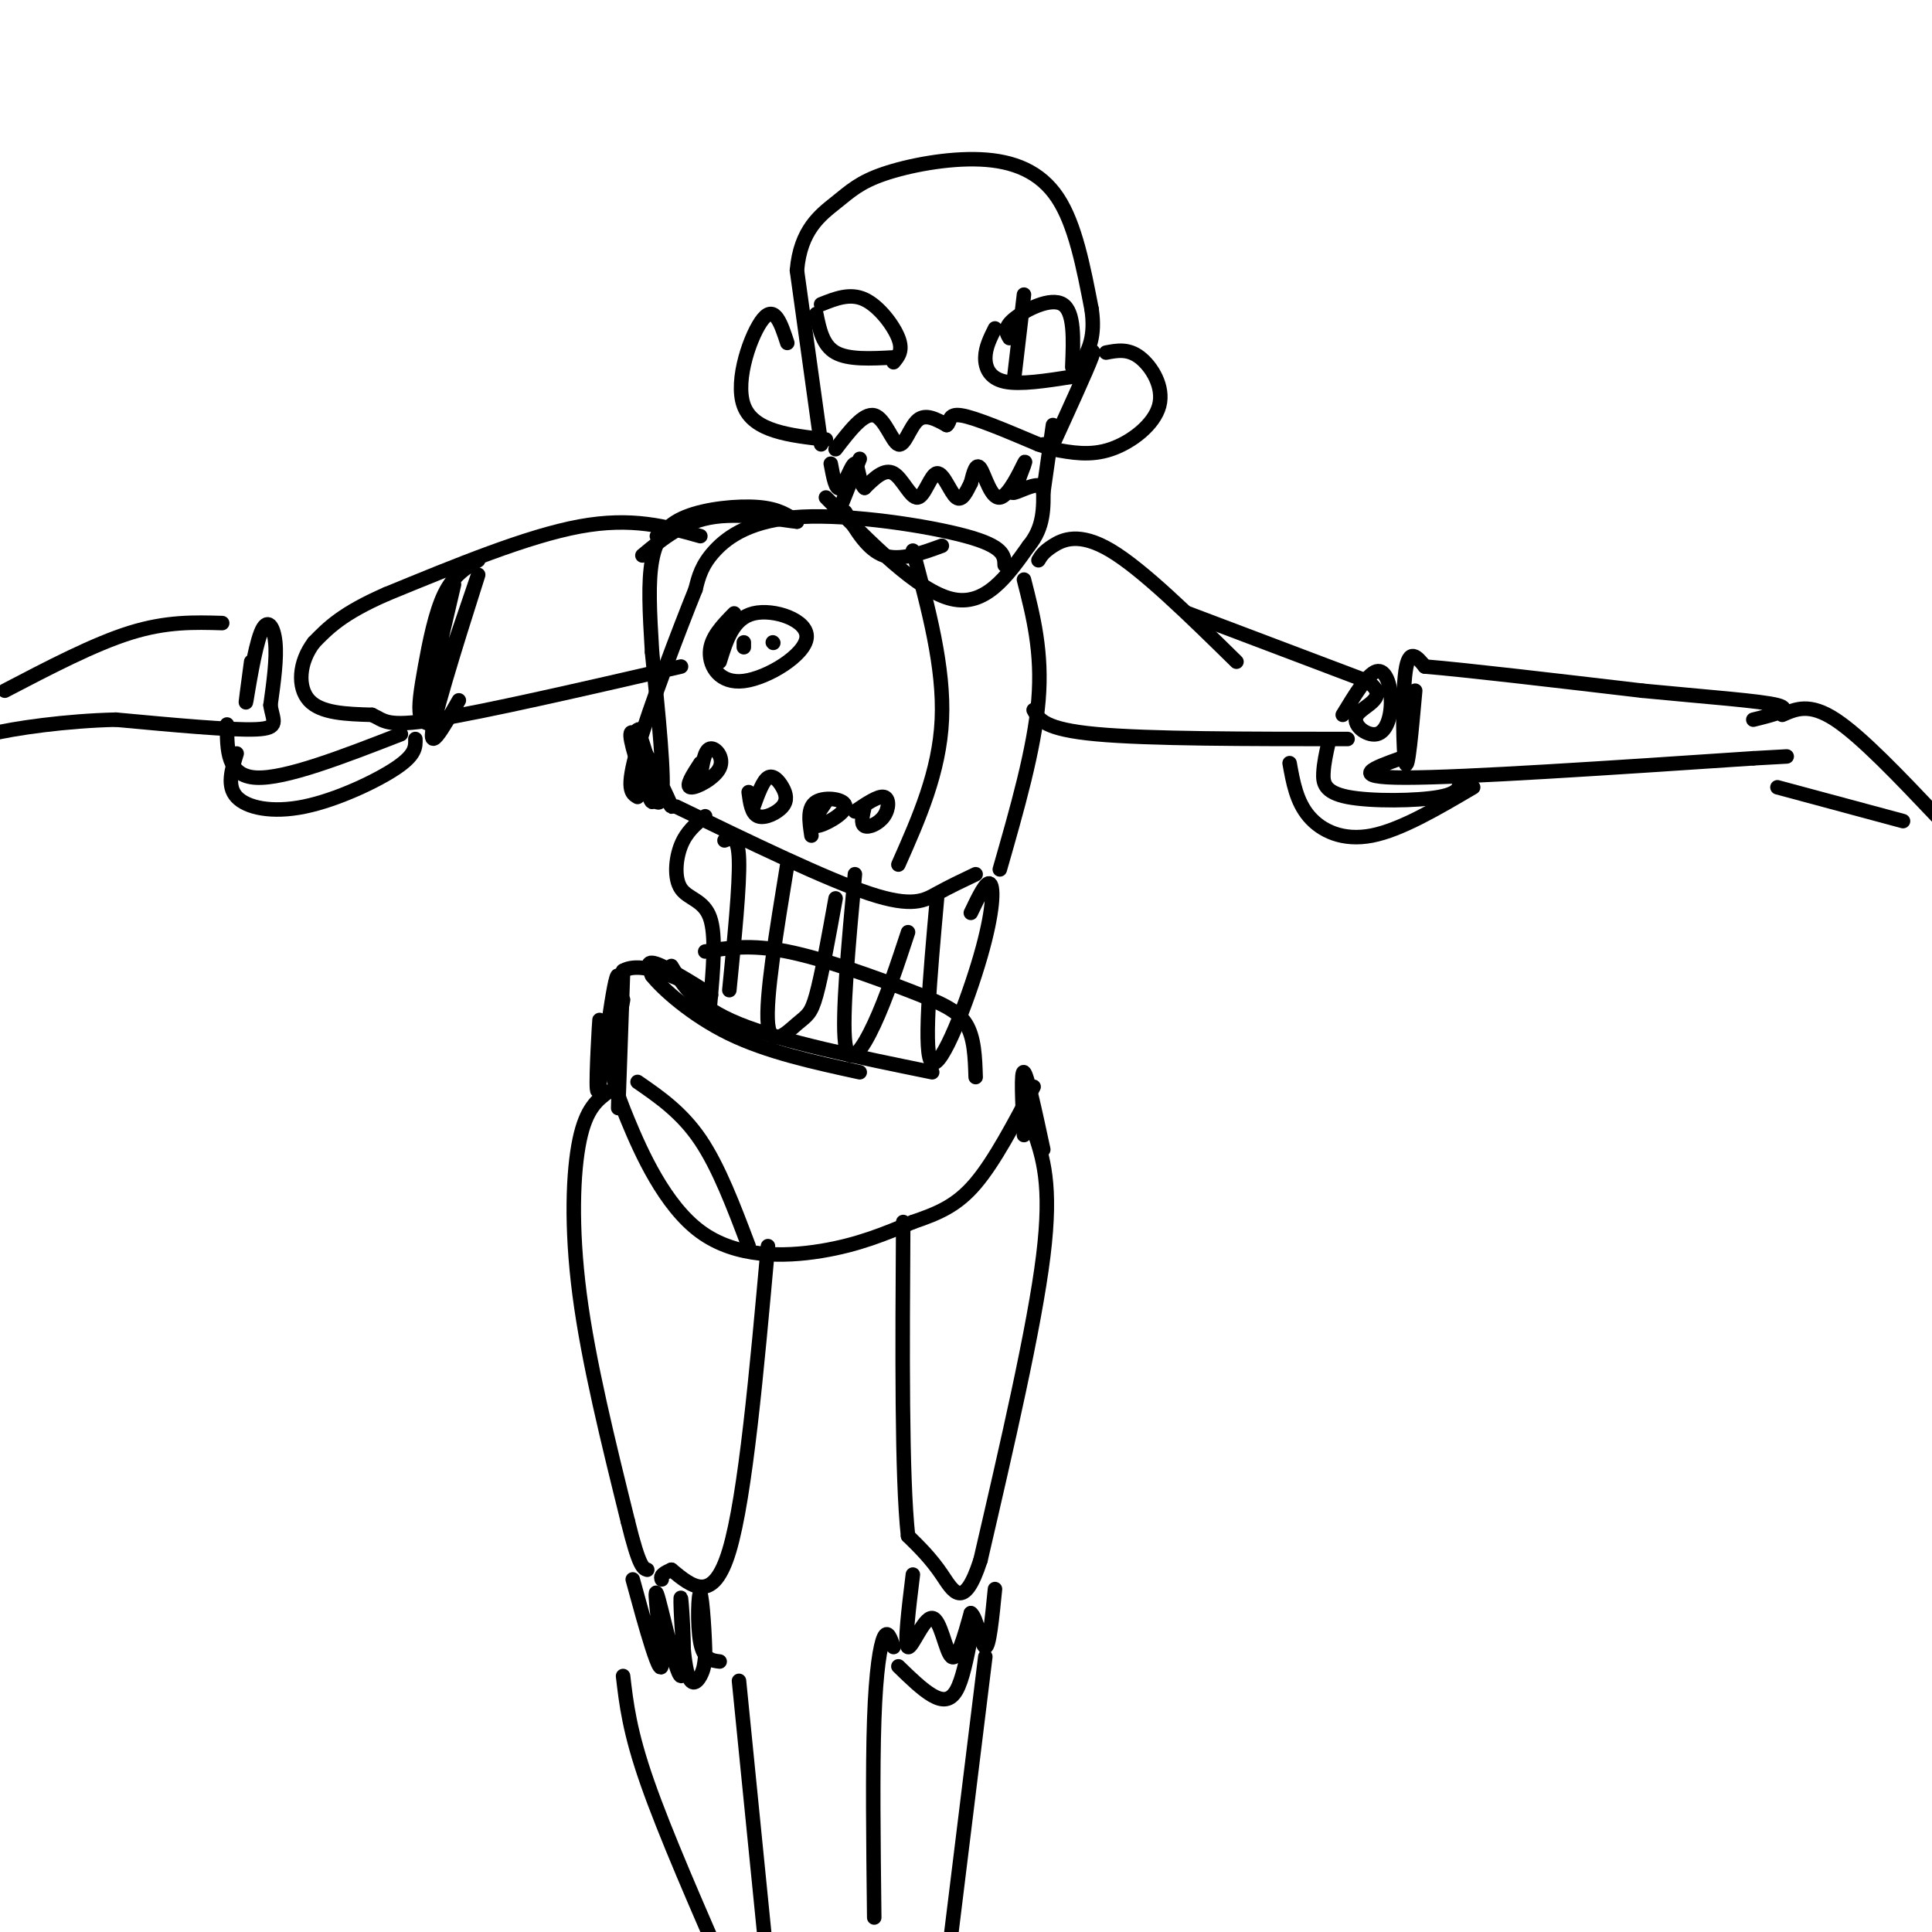 <svg viewBox='0 0 400 400' version='1.1' xmlns='http://www.w3.org/2000/svg' xmlns:xlink='http://www.w3.org/1999/xlink'><g fill='none' stroke='rgb(0,0,0)' stroke-width='3' stroke-linecap='round' stroke-linejoin='round'><path d='M212,120c1.917,7.500 3.833,15.000 3,25c-0.833,10.000 -4.417,22.500 -8,35'/><path d='M208,117c-0.048,-1.923 -0.095,-3.845 -8,-6c-7.905,-2.155 -23.667,-4.542 -34,-4c-10.333,0.542 -15.238,4.012 -18,7c-2.762,2.988 -3.381,5.494 -4,8'/><path d='M144,122c-3.289,8.133 -9.511,24.467 -12,33c-2.489,8.533 -1.244,9.267 0,10'/><path d='M140,167c15.511,7.511 31.022,15.022 40,18c8.978,2.978 11.422,1.422 14,0c2.578,-1.422 5.289,-2.711 8,-4'/><path d='M139,200c2.500,4.167 5.000,8.333 14,12c9.000,3.667 24.500,6.833 40,10'/><path d='M146,197c4.702,-0.762 9.405,-1.524 17,0c7.595,1.524 18.083,5.333 25,8c6.917,2.667 10.262,4.190 12,7c1.738,2.810 1.869,6.905 2,11'/><path d='M129,207c-0.900,4.791 -1.799,9.582 -2,13c-0.201,3.418 0.297,5.463 3,12c2.703,6.537 7.612,17.568 15,23c7.388,5.432 17.254,5.266 25,4c7.746,-1.266 13.373,-3.633 19,-6'/><path d='M189,253c5.311,-1.822 9.089,-3.378 13,-8c3.911,-4.622 7.956,-12.311 12,-20'/><path d='M146,169c-1.935,1.589 -3.869,3.179 -5,6c-1.131,2.821 -1.458,6.875 0,9c1.458,2.125 4.702,2.321 6,6c1.298,3.679 0.649,10.839 0,18'/><path d='M151,205c1.083,-10.917 2.167,-21.833 2,-27c-0.167,-5.167 -1.583,-4.583 -3,-4'/><path d='M163,179c-2.274,13.887 -4.548,27.774 -4,33c0.548,5.226 3.917,1.792 6,0c2.083,-1.792 2.881,-1.940 4,-6c1.119,-4.060 2.560,-12.030 4,-20'/><path d='M177,181c-1.356,14.800 -2.711,29.600 -2,35c0.711,5.400 3.489,1.400 6,-4c2.511,-5.400 4.756,-12.200 7,-19'/><path d='M194,186c-1.470,16.375 -2.940,32.750 -1,34c1.940,1.250 7.292,-12.625 10,-22c2.708,-9.375 2.774,-14.250 2,-15c-0.774,-0.750 -2.387,2.625 -4,6'/><path d='M132,224c4.583,3.167 9.167,6.333 13,12c3.833,5.667 6.917,13.833 10,22'/><path d='M126,226c-2.311,1.711 -4.622,3.422 -6,10c-1.378,6.578 -1.822,18.022 0,32c1.822,13.978 5.911,30.489 10,47'/><path d='M130,315c2.333,9.500 3.167,9.750 4,10'/><path d='M159,258c-2.333,25.917 -4.667,51.833 -8,63c-3.333,11.167 -7.667,7.583 -12,4'/><path d='M139,325c-2.333,1.000 -2.167,1.500 -2,2'/><path d='M214,234c1.917,5.583 3.833,11.167 2,26c-1.833,14.833 -7.417,38.917 -13,63'/><path d='M203,323c-3.489,10.822 -5.711,6.378 -8,3c-2.289,-3.378 -4.644,-5.689 -7,-8'/><path d='M188,318c-1.333,-12.167 -1.167,-38.583 -1,-65'/><path d='M131,327c1.393,5.115 2.786,10.231 4,14c1.214,3.769 2.249,6.193 2,2c-0.249,-4.193 -1.783,-15.002 -1,-13c0.783,2.002 3.884,16.815 5,17c1.116,0.185 0.248,-14.260 0,-16c-0.248,-1.740 0.126,9.224 1,14c0.874,4.776 2.250,3.365 3,2c0.750,-1.365 0.875,-2.682 1,-4'/><path d='M146,343c-0.024,-4.107 -0.583,-12.375 -1,-13c-0.417,-0.625 -0.690,6.393 0,10c0.690,3.607 2.345,3.804 4,4'/><path d='M189,326c-0.893,7.310 -1.786,14.619 -1,15c0.786,0.381 3.250,-6.167 5,-6c1.750,0.167 2.786,7.048 4,8c1.214,0.952 2.607,-4.024 4,-9'/><path d='M201,334c1.200,0.689 2.200,6.911 3,7c0.800,0.089 1.400,-5.956 2,-12'/><path d='M129,347c0.667,5.750 1.333,11.500 5,22c3.667,10.500 10.333,25.750 17,41'/><path d='M153,348c0.000,0.000 6.000,60.000 6,60'/><path d='M185,341c-0.622,-1.822 -1.244,-3.644 -2,-2c-0.756,1.644 -1.644,6.756 -2,17c-0.356,10.244 -0.178,25.622 0,41'/><path d='M204,343c0.000,0.000 -8.000,65.000 -8,65'/><path d='M186,345c2.467,2.400 4.933,4.800 7,6c2.067,1.200 3.733,1.200 5,-1c1.267,-2.200 2.133,-6.600 3,-11'/><path d='M137,111c0.000,0.000 -1.000,0.000 -1,0'/><path d='M145,111c-7.083,-2.000 -14.167,-4.000 -25,-2c-10.833,2.000 -25.417,8.000 -40,14'/><path d='M80,123c-9.167,4.000 -12.083,7.000 -15,10'/><path d='M65,133c-3.133,4.089 -3.467,9.311 -1,12c2.467,2.689 7.733,2.844 13,3'/><path d='M77,148c2.644,1.178 2.756,2.622 13,1c10.244,-1.622 30.622,-6.311 51,-11'/><path d='M52,137c-0.667,4.946 -1.333,9.893 -1,8c0.333,-1.893 1.667,-10.625 3,-14c1.333,-3.375 2.667,-1.393 3,2c0.333,3.393 -0.333,8.196 -1,13'/><path d='M56,146c0.467,3.222 2.133,4.778 -3,5c-5.133,0.222 -17.067,-0.889 -29,-2'/><path d='M24,149c-10.200,0.222 -21.200,1.778 -26,3c-4.800,1.222 -3.400,2.111 -2,3'/><path d='M46,129c-5.750,-0.167 -11.500,-0.333 -19,2c-7.500,2.333 -16.750,7.167 -26,12'/><path d='M215,116c0.511,-0.867 1.022,-1.733 3,-3c1.978,-1.267 5.422,-2.933 12,1c6.578,3.933 16.289,13.467 26,23'/><path d='M214,147c1.083,2.000 2.167,4.000 13,5c10.833,1.000 31.417,1.000 52,1'/><path d='M246,127c0.000,0.000 37.000,14.000 37,14'/><path d='M283,141c5.084,3.428 -0.707,4.999 -2,7c-1.293,2.001 1.911,4.433 4,4c2.089,-0.433 3.062,-3.732 3,-7c-0.062,-3.268 -1.161,-6.505 -3,-6c-1.839,0.505 -4.420,4.753 -7,9'/><path d='M293,143c-0.756,8.422 -1.511,16.844 -2,15c-0.489,-1.844 -0.711,-13.956 0,-19c0.711,-5.044 2.356,-3.022 4,-1'/><path d='M295,138c8.167,0.667 26.583,2.833 45,5'/><path d='M340,143c13.444,1.311 24.556,2.089 28,3c3.444,0.911 -0.778,1.956 -5,3'/><path d='M290,157c-5.583,2.000 -11.167,4.000 1,4c12.167,0.000 42.083,-2.000 72,-4'/><path d='M363,157c12.000,-0.667 6.000,-0.333 0,0'/><path d='M369,148c2.833,-1.250 5.667,-2.500 11,1c5.333,3.500 13.167,11.750 21,20'/><path d='M368,163c0.000,0.000 26.000,7.000 26,7'/><path d='M152,127c-2.435,2.485 -4.871,4.970 -5,8c-0.129,3.030 2.048,6.606 7,6c4.952,-0.606 12.679,-5.394 13,-9c0.321,-3.606 -6.766,-6.030 -11,-5c-4.234,1.030 -5.617,5.515 -7,10'/><path d='M189,114c3.250,12.083 6.500,24.167 6,35c-0.500,10.833 -4.750,20.417 -9,30'/><path d='M99,116c-2.554,1.548 -5.107,3.095 -7,7c-1.893,3.905 -3.125,10.167 -4,15c-0.875,4.833 -1.393,8.238 -1,10c0.393,1.762 1.696,1.881 3,2'/><path d='M94,121c-3.542,15.071 -7.083,30.143 -5,26c2.083,-4.143 9.792,-27.500 10,-28c0.208,-0.500 -7.083,21.857 -9,30c-1.917,8.143 1.542,2.071 5,-4'/><path d='M175,106c2.333,3.917 4.667,7.833 8,9c3.333,1.167 7.667,-0.417 12,-2'/><path d='M174,105c0.000,0.000 4.000,-10.000 4,-10'/><path d='M212,61c0.000,0.000 -2.000,17.000 -2,17'/><path d='M171,103c9.500,9.667 19.000,19.333 26,21c7.000,1.667 11.500,-4.667 16,-11'/><path d='M213,113c3.167,-3.833 3.083,-7.917 3,-12'/><path d='M216,101c-0.911,-1.511 -4.689,0.711 -6,1c-1.311,0.289 -0.156,-1.356 1,-3'/><path d='M211,99c0.627,-1.673 1.694,-4.356 1,-3c-0.694,1.356 -3.148,6.750 -5,7c-1.852,0.250 -3.100,-4.643 -4,-6c-0.900,-1.357 -1.450,0.821 -2,3'/><path d='M201,100c-0.795,1.552 -1.782,3.932 -3,3c-1.218,-0.932 -2.667,-5.178 -4,-5c-1.333,0.178 -2.551,4.779 -4,5c-1.449,0.221 -3.128,-3.937 -5,-5c-1.872,-1.063 -3.936,0.968 -6,3'/><path d='M179,101c-1.226,-1.024 -1.292,-5.083 -2,-5c-0.708,0.083 -2.060,4.310 -3,5c-0.940,0.690 -1.470,-2.155 -2,-5'/><path d='M173,93c2.899,-3.792 5.798,-7.583 8,-7c2.202,0.583 3.708,5.542 5,6c1.292,0.458 2.369,-3.583 4,-5c1.631,-1.417 3.815,-0.208 6,1'/><path d='M196,88c0.889,-0.556 0.111,-2.444 3,-2c2.889,0.444 9.444,3.222 16,6'/><path d='M215,92c2.833,1.000 1.917,0.500 1,0'/><path d='M216,102c0.000,0.000 2.000,-14.000 2,-14'/><path d='M170,63c3.000,-1.200 6.000,-2.400 9,-1c3.000,1.400 6.000,5.400 7,8c1.000,2.600 0.000,3.800 -1,5'/><path d='M169,65c0.667,3.250 1.333,6.500 4,8c2.667,1.500 7.333,1.250 12,1'/><path d='M209,70c-0.644,-1.067 -1.289,-2.133 1,-4c2.289,-1.867 7.511,-4.533 10,-3c2.489,1.533 2.244,7.267 2,13'/><path d='M206,68c-0.978,1.956 -1.956,3.911 -2,6c-0.044,2.089 0.844,4.311 4,5c3.156,0.689 8.578,-0.156 14,-1'/><path d='M170,92c0.000,0.000 -5.000,-36.000 -5,-36'/><path d='M165,56c0.694,-8.439 4.929,-11.538 8,-14c3.071,-2.462 4.978,-4.289 10,-6c5.022,-1.711 13.160,-3.307 20,-3c6.840,0.307 12.383,2.516 16,8c3.617,5.484 5.309,14.242 7,23'/><path d='M226,64c0.833,5.667 -0.583,8.333 -2,11'/><path d='M163,71c-1.289,-3.956 -2.578,-7.911 -5,-5c-2.422,2.911 -5.978,12.689 -4,18c1.978,5.311 9.489,6.156 17,7'/><path d='M229,73c2.280,-0.440 4.560,-0.881 7,1c2.440,1.881 5.042,6.083 4,10c-1.042,3.917 -5.726,7.548 -10,9c-4.274,1.452 -8.137,0.726 -12,0'/><path d='M212,235c-0.333,-6.750 -0.667,-13.500 0,-13c0.667,0.500 2.333,8.250 4,16'/><path d='M124,216c0.123,-3.584 0.246,-7.167 0,-3c-0.246,4.167 -0.860,16.086 0,12c0.860,-4.086 3.193,-24.177 4,-23c0.807,1.177 0.088,23.622 0,27c-0.088,3.378 0.456,-12.311 1,-28'/><path d='M129,201c4.798,-2.821 16.292,4.125 18,5c1.708,0.875 -6.369,-4.321 -10,-6c-3.631,-1.679 -2.815,0.161 -2,2'/><path d='M135,202c2.044,2.622 8.156,8.178 16,12c7.844,3.822 17.422,5.911 27,8'/><path d='M132,159c1.750,4.565 3.500,9.131 3,6c-0.500,-3.131 -3.250,-13.958 -3,-14c0.250,-0.042 3.500,10.702 4,13c0.500,2.298 -1.750,-3.851 -4,-10'/><path d='M132,154c1.368,2.273 6.789,12.954 7,13c0.211,0.046 -4.789,-10.544 -7,-14c-2.211,-3.456 -1.634,0.224 0,5c1.634,4.776 4.324,10.650 5,7c0.676,-3.650 -0.662,-16.825 -2,-30'/><path d='M135,135c-0.520,-8.440 -0.820,-14.541 0,-19c0.820,-4.459 2.759,-7.278 7,-9c4.241,-1.722 10.783,-2.349 15,-2c4.217,0.349 6.108,1.675 8,3'/><path d='M165,108c-1.867,-0.111 -10.533,-1.889 -17,-1c-6.467,0.889 -10.733,4.444 -15,8'/><path d='M224,76c1.500,-2.333 3.000,-4.667 2,-2c-1.000,2.667 -4.500,10.333 -8,18'/><path d='M154,134c0.000,0.000 0.000,-1.000 0,-1'/><path d='M160,133c0.000,0.000 0.100,0.100 0.1,0.1'/><path d='M145,158c-1.571,2.411 -3.143,4.821 -2,5c1.143,0.179 5.000,-1.875 6,-4c1.000,-2.125 -0.857,-4.321 -2,-4c-1.143,0.321 -1.571,3.161 -2,6'/><path d='M155,164c0.298,2.244 0.596,4.488 2,5c1.404,0.512 3.912,-0.708 5,-2c1.088,-1.292 0.754,-2.656 0,-4c-0.754,-1.344 -1.930,-2.670 -3,-2c-1.070,0.670 -2.035,3.335 -3,6'/><path d='M171,166c-1.696,2.494 -3.393,4.988 -2,5c1.393,0.012 5.875,-2.458 6,-4c0.125,-1.542 -4.107,-2.155 -6,-1c-1.893,1.155 -1.446,4.077 -1,7'/><path d='M179,167c-0.417,1.780 -0.833,3.560 0,4c0.833,0.440 2.917,-0.458 4,-2c1.083,-1.542 1.167,-3.726 0,-4c-1.167,-0.274 -3.583,1.363 -6,3'/><path d='M275,154c-0.446,1.994 -0.893,3.988 -1,6c-0.107,2.012 0.125,4.042 5,5c4.875,0.958 14.393,0.845 19,0c4.607,-0.845 4.304,-2.423 4,-4'/><path d='M267,158c0.711,3.978 1.422,7.956 4,11c2.578,3.044 7.022,5.156 13,4c5.978,-1.156 13.489,-5.578 21,-10'/><path d='M83,152c-12.000,4.667 -24.000,9.333 -30,9c-6.000,-0.333 -6.000,-5.667 -6,-11'/><path d='M49,156c-1.042,3.375 -2.083,6.750 0,9c2.083,2.250 7.292,3.375 14,2c6.708,-1.375 14.917,-5.250 19,-8c4.083,-2.750 4.042,-4.375 4,-6'/></g>
</svg>